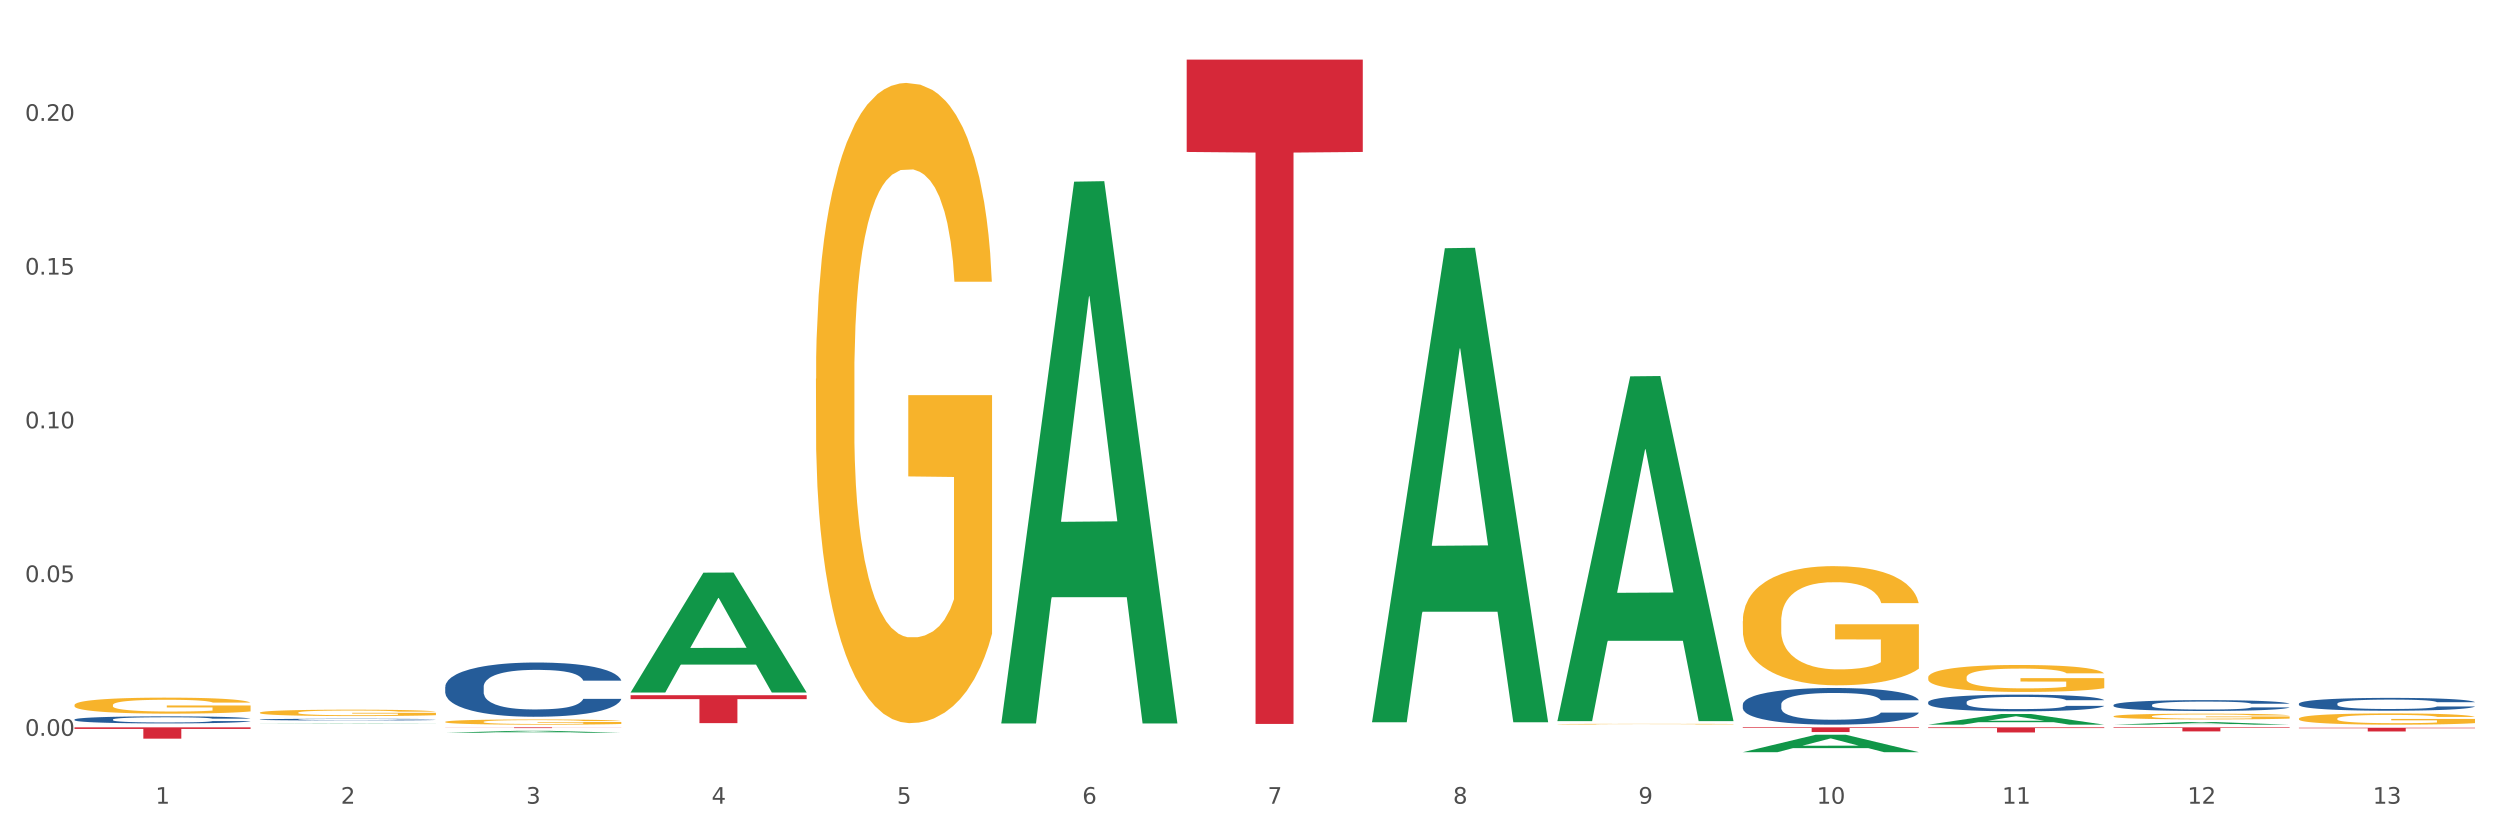 <?xml version="1.0" encoding="utf-8" standalone="no"?>
<!DOCTYPE svg PUBLIC "-//W3C//DTD SVG 1.1//EN"
  "http://www.w3.org/Graphics/SVG/1.1/DTD/svg11.dtd">
<svg xmlns:xlink="http://www.w3.org/1999/xlink" width="1080pt" height="360pt" viewBox="0 0 1080 360" xmlns="http://www.w3.org/2000/svg" version="1.1">
 <rect x="0" y="0" width="1080" height="360" fill="#333333" stroke="none"/>
 <defs>
  <style type="text/css">*{stroke-linejoin: round; stroke-linecap: butt}</style>
 </defs>
 <g id="figure_1">
  <g id="patch_1">
   <path d="M 0 360 
L 1080 360 
L 1080 0 
L 0 0 
z
" style="fill: #ffffff; stroke: #ffffff; stroke-linejoin: miter"/>
  </g>
  <g id="axes_1">
   <g id="matplotlib.axis_1">
    <g id="xtick_1">
     <g id="text_1">
      <!-- 1 -->
      <g style="fill: #4d4d4d" transform="translate(67.159 347.204) scale(0.096 -0.096)">
       <defs>
        <path id="DejaVuSans-31" d="M 794 531 
L 1825 531 
L 1825 4091 
L 703 3866 
L 703 4441 
L 1819 4666 
L 2450 4666 
L 2450 531 
L 3481 531 
L 3481 0 
L 794 0 
L 794 531 
z
" transform="scale(0.016)"/>
       </defs>
       <use xlink:href="#DejaVuSans-31"/>
      </g>
     </g>
    </g>
    <g id="xtick_2">
     <g id="text_2">
      <!-- 2 -->
      <g style="fill: #4d4d4d" transform="translate(147.238 347.204) scale(0.096 -0.096)">
       <defs>
        <path id="DejaVuSans-32" d="M 1228 531 
L 3431 531 
L 3431 0 
L 469 0 
L 469 531 
Q 828 903 1448 1529 
Q 2069 2156 2228 2338 
Q 2531 2678 2651 2914 
Q 2772 3150 2772 3378 
Q 2772 3750 2511 3984 
Q 2250 4219 1831 4219 
Q 1534 4219 1204 4116 
Q 875 4013 500 3803 
L 500 4441 
Q 881 4594 1212 4672 
Q 1544 4750 1819 4750 
Q 2544 4750 2975 4387 
Q 3406 4025 3406 3419 
Q 3406 3131 3298 2873 
Q 3191 2616 2906 2266 
Q 2828 2175 2409 1742 
Q 1991 1309 1228 531 
z
" transform="scale(0.016)"/>
       </defs>
       <use xlink:href="#DejaVuSans-32"/>
      </g>
     </g>
    </g>
    <g id="xtick_3">
     <g id="text_3">
      <!-- 3 -->
      <g style="fill: #4d4d4d" transform="translate(227.317 347.204) scale(0.096 -0.096)">
       <defs>
        <path id="DejaVuSans-33" d="M 2597 2516 
Q 3050 2419 3304 2112 
Q 3559 1806 3559 1356 
Q 3559 666 3084 287 
Q 2609 -91 1734 -91 
Q 1441 -91 1130 -33 
Q 819 25 488 141 
L 488 750 
Q 750 597 1062 519 
Q 1375 441 1716 441 
Q 2309 441 2620 675 
Q 2931 909 2931 1356 
Q 2931 1769 2642 2001 
Q 2353 2234 1838 2234 
L 1294 2234 
L 1294 2753 
L 1863 2753 
Q 2328 2753 2575 2939 
Q 2822 3125 2822 3475 
Q 2822 3834 2567 4026 
Q 2313 4219 1838 4219 
Q 1578 4219 1281 4162 
Q 984 4106 628 3988 
L 628 4550 
Q 988 4650 1302 4700 
Q 1616 4750 1894 4750 
Q 2613 4750 3031 4423 
Q 3450 4097 3450 3541 
Q 3450 3153 3228 2886 
Q 3006 2619 2597 2516 
z
" transform="scale(0.016)"/>
       </defs>
       <use xlink:href="#DejaVuSans-33"/>
      </g>
     </g>
    </g>
    <g id="xtick_4">
     <g id="text_4">
      <!-- 4 -->
      <g style="fill: #4d4d4d" transform="translate(307.396 347.204) scale(0.096 -0.096)">
       <defs>
        <path id="DejaVuSans-34" d="M 2419 4116 
L 825 1625 
L 2419 1625 
L 2419 4116 
z
M 2253 4666 
L 3047 4666 
L 3047 1625 
L 3713 1625 
L 3713 1100 
L 3047 1100 
L 3047 0 
L 2419 0 
L 2419 1100 
L 313 1100 
L 313 1709 
L 2253 4666 
z
" transform="scale(0.016)"/>
       </defs>
       <use xlink:href="#DejaVuSans-34"/>
      </g>
     </g>
    </g>
    <g id="xtick_5">
     <g id="text_5">
      <!-- 5 -->
      <g style="fill: #4d4d4d" transform="translate(387.475 347.204) scale(0.096 -0.096)">
       <defs>
        <path id="DejaVuSans-35" d="M 691 4666 
L 3169 4666 
L 3169 4134 
L 1269 4134 
L 1269 2991 
Q 1406 3038 1543 3061 
Q 1681 3084 1819 3084 
Q 2600 3084 3056 2656 
Q 3513 2228 3513 1497 
Q 3513 744 3044 326 
Q 2575 -91 1722 -91 
Q 1428 -91 1123 -41 
Q 819 9 494 109 
L 494 744 
Q 775 591 1075 516 
Q 1375 441 1709 441 
Q 2250 441 2565 725 
Q 2881 1009 2881 1497 
Q 2881 1984 2565 2268 
Q 2250 2553 1709 2553 
Q 1456 2553 1204 2497 
Q 953 2441 691 2322 
L 691 4666 
z
" transform="scale(0.016)"/>
       </defs>
       <use xlink:href="#DejaVuSans-35"/>
      </g>
     </g>
    </g>
    <g id="xtick_6">
     <g id="text_6">
      <!-- 6 -->
      <g style="fill: #4d4d4d" transform="translate(467.554 347.204) scale(0.096 -0.096)">
       <defs>
        <path id="DejaVuSans-36" d="M 2113 2584 
Q 1688 2584 1439 2293 
Q 1191 2003 1191 1497 
Q 1191 994 1439 701 
Q 1688 409 2113 409 
Q 2538 409 2786 701 
Q 3034 994 3034 1497 
Q 3034 2003 2786 2293 
Q 2538 2584 2113 2584 
z
M 3366 4563 
L 3366 3988 
Q 3128 4100 2886 4159 
Q 2644 4219 2406 4219 
Q 1781 4219 1451 3797 
Q 1122 3375 1075 2522 
Q 1259 2794 1537 2939 
Q 1816 3084 2150 3084 
Q 2853 3084 3261 2657 
Q 3669 2231 3669 1497 
Q 3669 778 3244 343 
Q 2819 -91 2113 -91 
Q 1303 -91 875 529 
Q 447 1150 447 2328 
Q 447 3434 972 4092 
Q 1497 4750 2381 4750 
Q 2619 4750 2861 4703 
Q 3103 4656 3366 4563 
z
" transform="scale(0.016)"/>
       </defs>
       <use xlink:href="#DejaVuSans-36"/>
      </g>
     </g>
    </g>
    <g id="xtick_7">
     <g id="text_7">
      <!-- 7 -->
      <g style="fill: #4d4d4d" transform="translate(547.634 347.204) scale(0.096 -0.096)">
       <defs>
        <path id="DejaVuSans-37" d="M 525 4666 
L 3525 4666 
L 3525 4397 
L 1831 0 
L 1172 0 
L 2766 4134 
L 525 4134 
L 525 4666 
z
" transform="scale(0.016)"/>
       </defs>
       <use xlink:href="#DejaVuSans-37"/>
      </g>
     </g>
    </g>
    <g id="xtick_8">
     <g id="text_8">
      <!-- 8 -->
      <g style="fill: #4d4d4d" transform="translate(627.713 347.204) scale(0.096 -0.096)">
       <defs>
        <path id="DejaVuSans-38" d="M 2034 2216 
Q 1584 2216 1326 1975 
Q 1069 1734 1069 1313 
Q 1069 891 1326 650 
Q 1584 409 2034 409 
Q 2484 409 2743 651 
Q 3003 894 3003 1313 
Q 3003 1734 2745 1975 
Q 2488 2216 2034 2216 
z
M 1403 2484 
Q 997 2584 770 2862 
Q 544 3141 544 3541 
Q 544 4100 942 4425 
Q 1341 4750 2034 4750 
Q 2731 4750 3128 4425 
Q 3525 4100 3525 3541 
Q 3525 3141 3298 2862 
Q 3072 2584 2669 2484 
Q 3125 2378 3379 2068 
Q 3634 1759 3634 1313 
Q 3634 634 3220 271 
Q 2806 -91 2034 -91 
Q 1263 -91 848 271 
Q 434 634 434 1313 
Q 434 1759 690 2068 
Q 947 2378 1403 2484 
z
M 1172 3481 
Q 1172 3119 1398 2916 
Q 1625 2713 2034 2713 
Q 2441 2713 2670 2916 
Q 2900 3119 2900 3481 
Q 2900 3844 2670 4047 
Q 2441 4250 2034 4250 
Q 1625 4250 1398 4047 
Q 1172 3844 1172 3481 
z
" transform="scale(0.016)"/>
       </defs>
       <use xlink:href="#DejaVuSans-38"/>
      </g>
     </g>
    </g>
    <g id="xtick_9">
     <g id="text_9">
      <!-- 9 -->
      <g style="fill: #4d4d4d" transform="translate(707.792 347.204) scale(0.096 -0.096)">
       <defs>
        <path id="DejaVuSans-39" d="M 703 97 
L 703 672 
Q 941 559 1184 500 
Q 1428 441 1663 441 
Q 2288 441 2617 861 
Q 2947 1281 2994 2138 
Q 2813 1869 2534 1725 
Q 2256 1581 1919 1581 
Q 1219 1581 811 2004 
Q 403 2428 403 3163 
Q 403 3881 828 4315 
Q 1253 4750 1959 4750 
Q 2769 4750 3195 4129 
Q 3622 3509 3622 2328 
Q 3622 1225 3098 567 
Q 2575 -91 1691 -91 
Q 1453 -91 1209 -44 
Q 966 3 703 97 
z
M 1959 2075 
Q 2384 2075 2632 2365 
Q 2881 2656 2881 3163 
Q 2881 3666 2632 3958 
Q 2384 4250 1959 4250 
Q 1534 4250 1286 3958 
Q 1038 3666 1038 3163 
Q 1038 2656 1286 2365 
Q 1534 2075 1959 2075 
z
" transform="scale(0.016)"/>
       </defs>
       <use xlink:href="#DejaVuSans-39"/>
      </g>
     </g>
    </g>
    <g id="xtick_10">
     <g id="text_10">
      <!-- 10 -->
      <g style="fill: #4d4d4d" transform="translate(784.817 347.204) scale(0.096 -0.096)">
       <defs>
        <path id="DejaVuSans-30" d="M 2034 4250 
Q 1547 4250 1301 3770 
Q 1056 3291 1056 2328 
Q 1056 1369 1301 889 
Q 1547 409 2034 409 
Q 2525 409 2770 889 
Q 3016 1369 3016 2328 
Q 3016 3291 2770 3770 
Q 2525 4250 2034 4250 
z
M 2034 4750 
Q 2819 4750 3233 4129 
Q 3647 3509 3647 2328 
Q 3647 1150 3233 529 
Q 2819 -91 2034 -91 
Q 1250 -91 836 529 
Q 422 1150 422 2328 
Q 422 3509 836 4129 
Q 1250 4750 2034 4750 
z
" transform="scale(0.016)"/>
       </defs>
       <use xlink:href="#DejaVuSans-31"/>
       <use xlink:href="#DejaVuSans-30" transform="translate(63.623 0)"/>
      </g>
     </g>
    </g>
    <g id="xtick_11">
     <g id="text_11">
      <!-- 11 -->
      <g style="fill: #4d4d4d" transform="translate(864.896 347.204) scale(0.096 -0.096)">
       <use xlink:href="#DejaVuSans-31"/>
       <use xlink:href="#DejaVuSans-31" transform="translate(63.623 0)"/>
      </g>
     </g>
    </g>
    <g id="xtick_12">
     <g id="text_12">
      <!-- 12 -->
      <g style="fill: #4d4d4d" transform="translate(944.975 347.204) scale(0.096 -0.096)">
       <use xlink:href="#DejaVuSans-31"/>
       <use xlink:href="#DejaVuSans-32" transform="translate(63.623 0)"/>
      </g>
     </g>
    </g>
    <g id="xtick_13">
     <g id="text_13">
      <!-- 13 -->
      <g style="fill: #4d4d4d" transform="translate(1025.054 347.204) scale(0.096 -0.096)">
       <use xlink:href="#DejaVuSans-31"/>
       <use xlink:href="#DejaVuSans-33" transform="translate(63.623 0)"/>
      </g>
     </g>
    </g>
    <g id="xtick_14"/>
    <g id="xtick_15"/>
    <g id="xtick_16"/>
    <g id="xtick_17"/>
    <g id="xtick_18"/>
    <g id="xtick_19"/>
    <g id="xtick_20"/>
    <g id="xtick_21"/>
    <g id="xtick_22"/>
    <g id="xtick_23"/>
    <g id="xtick_24"/>
    <g id="xtick_25"/>
   </g>
   <g id="matplotlib.axis_2">
    <g id="ytick_1">
     <g id="text_14">
      <!-- 0.00 -->
      <g style="fill: #4d4d4d" transform="translate(10.8 317.867) scale(0.096 -0.096)">
       <defs>
        <path id="DejaVuSans-2e" d="M 684 794 
L 1344 794 
L 1344 0 
L 684 0 
L 684 794 
z
" transform="scale(0.016)"/>
       </defs>
       <use xlink:href="#DejaVuSans-30"/>
       <use xlink:href="#DejaVuSans-2e" transform="translate(63.623 0)"/>
       <use xlink:href="#DejaVuSans-30" transform="translate(95.41 0)"/>
       <use xlink:href="#DejaVuSans-30" transform="translate(159.033 0)"/>
      </g>
     </g>
    </g>
    <g id="ytick_2">
     <g id="text_15">
      <!-- 0.05 -->
      <g style="fill: #4d4d4d" transform="translate(10.8 251.453) scale(0.096 -0.096)">
       <use xlink:href="#DejaVuSans-30"/>
       <use xlink:href="#DejaVuSans-2e" transform="translate(63.623 0)"/>
       <use xlink:href="#DejaVuSans-30" transform="translate(95.41 0)"/>
       <use xlink:href="#DejaVuSans-35" transform="translate(159.033 0)"/>
      </g>
     </g>
    </g>
    <g id="ytick_3">
     <g id="text_16">
      <!-- 0.10 -->
      <g style="fill: #4d4d4d" transform="translate(10.8 185.04) scale(0.096 -0.096)">
       <use xlink:href="#DejaVuSans-30"/>
       <use xlink:href="#DejaVuSans-2e" transform="translate(63.623 0)"/>
       <use xlink:href="#DejaVuSans-31" transform="translate(95.41 0)"/>
       <use xlink:href="#DejaVuSans-30" transform="translate(159.033 0)"/>
      </g>
     </g>
    </g>
    <g id="ytick_4">
     <g id="text_17">
      <!-- 0.15 -->
      <g style="fill: #4d4d4d" transform="translate(10.8 118.627) scale(0.096 -0.096)">
       <use xlink:href="#DejaVuSans-30"/>
       <use xlink:href="#DejaVuSans-2e" transform="translate(63.623 0)"/>
       <use xlink:href="#DejaVuSans-31" transform="translate(95.41 0)"/>
       <use xlink:href="#DejaVuSans-35" transform="translate(159.033 0)"/>
      </g>
     </g>
    </g>
    <g id="ytick_5">
     <g id="text_18">
      <!-- 0.20 -->
      <g style="fill: #4d4d4d" transform="translate(10.8 52.214) scale(0.096 -0.096)">
       <use xlink:href="#DejaVuSans-30"/>
       <use xlink:href="#DejaVuSans-2e" transform="translate(63.623 0)"/>
       <use xlink:href="#DejaVuSans-32" transform="translate(95.41 0)"/>
       <use xlink:href="#DejaVuSans-30" transform="translate(159.033 0)"/>
      </g>
     </g>
    </g>
    <g id="ytick_6"/>
    <g id="ytick_7"/>
    <g id="ytick_8"/>
    <g id="ytick_9"/>
    <g id="ytick_10"/>
   </g>
   <g id="PolyCollection_1">
    <path d="M 112.254 312.524 
L 112.333 312.524 
L 143.704 312.404 
L 156.723 312.404 
L 188.329 312.524 
L 173.271 312.524 
L 166.448 312.496 
L 134.057 312.496 
L 133.822 312.496 
L 127.234 312.524 
L 112.254 312.524 
L 112.254 312.524 
L 138.135 312.479 
L 162.37 312.479 
L 150.37 312.429 
L 150.213 312.429 
L 150.056 312.429 
L 138.057 312.479 
L 138.135 312.479 
L 112.254 312.524 
z
" clip-path="url(#p0c89c80519)" style="fill: #109648"/>
    <path d="M 192.333 316.547 
L 192.412 316.546 
L 223.783 315.694 
L 236.802 315.693 
L 268.408 316.548 
L 253.35 316.548 
L 246.527 316.349 
L 214.136 316.349 
L 213.901 316.352 
L 207.313 316.548 
L 192.333 316.548 
L 192.333 316.547 
L 218.215 316.23 
L 242.449 316.229 
L 230.449 315.875 
L 230.292 315.874 
L 230.136 315.876 
L 218.136 316.229 
L 218.215 316.23 
L 192.333 316.547 
z
" clip-path="url(#p0c89c80519)" style="fill: #109648"/>
    <path d="M 272.412 299.084 
L 272.491 299.036 
L 303.862 247.384 
L 316.881 247.335 
L 348.488 299.182 
L 333.429 299.182 
L 326.606 287.109 
L 294.215 287.109 
L 293.98 287.303 
L 287.392 299.182 
L 272.412 299.182 
L 272.412 299.084 
L 298.294 279.904 
L 322.528 279.855 
L 310.528 258.386 
L 310.372 258.289 
L 310.215 258.435 
L 298.215 279.855 
L 298.294 279.904 
L 272.412 299.084 
z
" clip-path="url(#p0c89c80519)" style="fill: #109648"/>
    <path d="M 432.571 312.107 
L 432.649 311.887 
L 464.02 78.477 
L 477.039 78.257 
L 508.646 312.547 
L 493.588 312.547 
L 486.765 257.989 
L 454.374 257.989 
L 454.138 258.869 
L 447.551 312.547 
L 432.571 312.547 
L 432.571 312.107 
L 458.452 225.43 
L 482.686 225.21 
L 470.687 128.195 
L 470.53 127.755 
L 470.373 128.415 
L 458.374 225.21 
L 458.452 225.43 
L 432.571 312.107 
z
" clip-path="url(#p0c89c80519)" style="fill: #109648"/>
    <path d="M 32.175 304.576 
L 32.265 304.57 
L 32.265 304.342 
L 32.444 304.146 
L 33.343 303.671 
L 34.69 303.279 
L 35.678 303.07 
L 36.666 302.899 
L 37.833 302.729 
L 39.271 302.551 
L 41.875 302.292 
L 43.492 302.159 
L 45.468 302.02 
L 49.061 301.818 
L 51.665 301.704 
L 54.36 301.609 
L 58.761 301.495 
L 61.635 301.444 
L 64.689 301.406 
L 68.371 301.381 
L 71.156 301.375 
L 77.263 301.394 
L 82.473 301.451 
L 84.988 301.495 
L 88.221 301.571 
L 89.927 301.621 
L 92.712 301.723 
L 95.586 301.855 
L 97.562 301.969 
L 100.526 302.184 
L 102.771 302.4 
L 104.837 302.665 
L 105.915 302.849 
L 106.723 303.02 
L 107.442 303.216 
L 108.16 303.526 
L 91.993 303.526 
L 91.365 303.304 
L 90.377 303.095 
L 88.939 302.893 
L 87.682 302.766 
L 85.526 302.608 
L 83.55 302.507 
L 81.485 302.431 
L 78.97 302.368 
L 76.994 302.336 
L 74.209 302.311 
L 68.731 302.317 
L 65.048 302.368 
L 62.533 302.431 
L 60.917 302.488 
L 59.479 302.551 
L 57.863 302.64 
L 55.977 302.773 
L 54.629 302.893 
L 53.282 303.045 
L 52.204 303.197 
L 51.216 303.374 
L 50.408 303.564 
L 49.779 303.76 
L 49.24 304 
L 48.791 304.399 
L 48.791 305.265 
L 48.971 305.462 
L 49.42 305.721 
L 49.959 305.917 
L 50.857 306.151 
L 51.665 306.309 
L 53.192 306.537 
L 54.899 306.727 
L 56.246 306.847 
L 57.593 306.948 
L 59.929 307.087 
L 62.533 307.201 
L 64.779 307.271 
L 67.832 307.334 
L 69.898 307.359 
L 71.695 307.372 
L 76.096 307.372 
L 79.239 307.353 
L 82.742 307.309 
L 85.437 307.252 
L 87.682 307.182 
L 90.197 307.068 
L 91.814 306.961 
L 91.814 305.639 
L 72.054 305.632 
L 72.054 304.753 
L 108.25 304.753 
L 108.25 307.334 
L 106.723 307.467 
L 105.017 307.587 
L 103.22 307.695 
L 100.526 307.828 
L 97.292 307.954 
L 94.418 308.043 
L 91.365 308.119 
L 87.772 308.188 
L 83.101 308.251 
L 80.227 308.277 
L 76.635 308.296 
L 72.413 308.302 
L 68.731 308.289 
L 65.138 308.258 
L 61.366 308.201 
L 57.683 308.119 
L 54.899 308.036 
L 52.114 307.935 
L 49.15 307.802 
L 46.815 307.676 
L 45.019 307.562 
L 43.043 307.416 
L 40.887 307.227 
L 39.271 307.056 
L 37.833 306.879 
L 36.307 306.651 
L 35.229 306.455 
L 34.151 306.208 
L 33.522 306.025 
L 32.804 305.74 
L 32.265 305.341 
L 32.175 304.576 
z
" clip-path="url(#p0c89c80519)" style="fill: #f7b32b"/>
    <path d="M 112.254 307.857 
L 112.344 307.854 
L 112.344 307.764 
L 112.524 307.685 
L 113.422 307.496 
L 114.769 307.339 
L 115.757 307.256 
L 116.745 307.188 
L 117.913 307.12 
L 119.35 307.049 
L 121.954 306.946 
L 123.571 306.893 
L 125.547 306.837 
L 129.14 306.756 
L 131.744 306.711 
L 134.439 306.673 
L 138.84 306.628 
L 141.714 306.607 
L 144.768 306.592 
L 148.45 306.582 
L 151.235 306.58 
L 157.342 306.587 
L 162.552 306.61 
L 165.067 306.628 
L 168.3 306.658 
L 170.007 306.678 
L 172.791 306.718 
L 175.665 306.772 
L 177.641 306.817 
L 180.605 306.903 
L 182.85 306.989 
L 184.916 307.095 
L 185.994 307.168 
L 186.802 307.236 
L 187.521 307.314 
L 188.24 307.438 
L 172.072 307.438 
L 171.444 307.35 
L 170.456 307.266 
L 169.019 307.186 
L 167.761 307.135 
L 165.606 307.072 
L 163.63 307.032 
L 161.564 307.001 
L 159.049 306.976 
L 157.073 306.963 
L 154.289 306.953 
L 148.81 306.956 
L 145.127 306.976 
L 142.612 307.001 
L 140.996 307.024 
L 139.559 307.049 
L 137.942 307.085 
L 136.056 307.138 
L 134.708 307.186 
L 133.361 307.246 
L 132.283 307.307 
L 131.295 307.377 
L 130.487 307.453 
L 129.858 307.531 
L 129.319 307.627 
L 128.87 307.786 
L 128.87 308.132 
L 129.05 308.21 
L 129.499 308.314 
L 130.038 308.392 
L 130.936 308.486 
L 131.744 308.549 
L 133.271 308.64 
L 134.978 308.715 
L 136.325 308.763 
L 137.672 308.804 
L 140.008 308.859 
L 142.612 308.905 
L 144.858 308.932 
L 147.912 308.958 
L 149.977 308.968 
L 151.774 308.973 
L 156.175 308.973 
L 159.318 308.965 
L 162.821 308.947 
L 165.516 308.925 
L 167.761 308.897 
L 170.276 308.852 
L 171.893 308.809 
L 171.893 308.281 
L 152.133 308.279 
L 152.133 307.928 
L 188.329 307.928 
L 188.329 308.958 
L 186.802 309.011 
L 185.096 309.059 
L 183.3 309.101 
L 180.605 309.154 
L 177.372 309.205 
L 174.497 309.24 
L 171.444 309.271 
L 167.851 309.298 
L 163.181 309.324 
L 160.306 309.334 
L 156.714 309.341 
L 152.492 309.344 
L 148.81 309.339 
L 145.217 309.326 
L 141.445 309.303 
L 137.762 309.271 
L 134.978 309.238 
L 132.194 309.197 
L 129.23 309.144 
L 126.894 309.094 
L 125.098 309.048 
L 123.122 308.99 
L 120.966 308.915 
L 119.35 308.847 
L 117.913 308.776 
L 116.386 308.685 
L 115.308 308.607 
L 114.23 308.508 
L 113.601 308.435 
L 112.883 308.321 
L 112.344 308.162 
L 112.254 307.857 
z
" clip-path="url(#p0c89c80519)" style="fill: #f7b32b"/>
    <path d="M 192.333 311.847 
L 192.423 311.845 
L 192.423 311.77 
L 192.603 311.706 
L 193.501 311.551 
L 194.848 311.422 
L 195.836 311.354 
L 196.824 311.298 
L 197.992 311.242 
L 199.429 311.184 
L 202.034 311.099 
L 203.65 311.056 
L 205.626 311.01 
L 209.219 310.944 
L 211.824 310.907 
L 214.518 310.876 
L 218.919 310.839 
L 221.793 310.822 
L 224.847 310.81 
L 228.53 310.801 
L 231.314 310.799 
L 237.422 310.806 
L 242.631 310.824 
L 245.146 310.839 
L 248.379 310.864 
L 250.086 310.88 
L 252.87 310.913 
L 255.744 310.957 
L 257.72 310.994 
L 260.684 311.064 
L 262.93 311.135 
L 264.995 311.222 
L 266.073 311.282 
L 266.882 311.337 
L 267.6 311.402 
L 268.319 311.503 
L 252.152 311.503 
L 251.523 311.431 
L 250.535 311.362 
L 249.098 311.296 
L 247.84 311.255 
L 245.685 311.203 
L 243.709 311.17 
L 241.643 311.145 
L 239.128 311.124 
L 237.152 311.114 
L 234.368 311.106 
L 228.889 311.108 
L 225.206 311.124 
L 222.692 311.145 
L 221.075 311.164 
L 219.638 311.184 
L 218.021 311.213 
L 216.135 311.257 
L 214.788 311.296 
L 213.44 311.346 
L 212.363 311.395 
L 211.375 311.453 
L 210.566 311.515 
L 209.937 311.58 
L 209.399 311.658 
L 208.949 311.789 
L 208.949 312.072 
L 209.129 312.136 
L 209.578 312.221 
L 210.117 312.285 
L 211.015 312.362 
L 211.824 312.414 
L 213.351 312.488 
L 215.057 312.55 
L 216.404 312.59 
L 217.752 312.623 
L 220.087 312.668 
L 222.692 312.705 
L 224.937 312.728 
L 227.991 312.749 
L 230.057 312.757 
L 231.853 312.761 
L 236.254 312.761 
L 239.398 312.755 
L 242.9 312.741 
L 245.595 312.722 
L 247.84 312.699 
L 250.355 312.662 
L 251.972 312.627 
L 251.972 312.194 
L 232.212 312.192 
L 232.212 311.905 
L 268.408 311.905 
L 268.408 312.749 
L 266.882 312.792 
L 265.175 312.832 
L 263.379 312.867 
L 260.684 312.91 
L 257.451 312.952 
L 254.577 312.981 
L 251.523 313.006 
L 247.93 313.028 
L 243.26 313.049 
L 240.386 313.057 
L 236.793 313.064 
L 232.571 313.066 
L 228.889 313.061 
L 225.296 313.051 
L 221.524 313.032 
L 217.841 313.006 
L 215.057 312.979 
L 212.273 312.946 
L 209.309 312.902 
L 206.974 312.861 
L 205.177 312.823 
L 203.201 312.776 
L 201.046 312.714 
L 199.429 312.658 
L 197.992 312.6 
L 196.465 312.525 
L 195.387 312.461 
L 194.309 312.381 
L 193.681 312.321 
L 192.962 312.227 
L 192.423 312.097 
L 192.333 311.847 
z
" clip-path="url(#p0c89c80519)" style="fill: #f7b32b"/>
    <path d="M 352.492 163.626 
L 352.581 163.373 
L 352.581 154.28 
L 352.761 146.45 
L 353.659 127.506 
L 355.006 111.845 
L 355.994 103.51 
L 356.982 96.69 
L 358.15 89.87 
L 359.587 82.798 
L 362.192 72.442 
L 363.809 67.137 
L 365.785 61.58 
L 369.377 53.498 
L 371.982 48.951 
L 374.676 45.162 
L 379.078 40.616 
L 381.952 38.595 
L 385.005 37.079 
L 388.688 36.069 
L 391.472 35.816 
L 397.58 36.574 
L 402.789 38.847 
L 405.304 40.616 
L 408.538 43.647 
L 410.244 45.667 
L 413.028 49.709 
L 415.903 55.013 
L 417.879 59.56 
L 420.843 68.148 
L 423.088 76.736 
L 425.154 87.344 
L 426.232 94.669 
L 427.04 101.489 
L 427.758 109.319 
L 428.477 121.696 
L 412.31 121.696 
L 411.681 112.856 
L 410.693 104.52 
L 409.256 96.437 
L 407.999 91.386 
L 405.843 85.071 
L 403.867 81.03 
L 401.801 77.999 
L 399.286 75.473 
L 397.31 74.21 
L 394.526 73.199 
L 389.047 73.452 
L 385.365 75.473 
L 382.85 77.999 
L 381.233 80.272 
L 379.796 82.798 
L 378.179 86.334 
L 376.293 91.638 
L 374.946 96.437 
L 373.599 102.5 
L 372.521 108.562 
L 371.533 115.634 
L 370.724 123.212 
L 370.096 131.042 
L 369.557 140.64 
L 369.108 156.553 
L 369.108 191.158 
L 369.287 198.988 
L 369.737 209.344 
L 370.275 217.175 
L 371.174 226.52 
L 371.982 232.835 
L 373.509 241.928 
L 375.215 249.506 
L 376.563 254.305 
L 377.91 258.346 
L 380.245 263.903 
L 382.85 268.45 
L 385.095 271.228 
L 388.149 273.754 
L 390.215 274.765 
L 392.011 275.27 
L 396.412 275.27 
L 399.556 274.512 
L 403.059 272.744 
L 405.753 270.471 
L 407.999 267.692 
L 410.514 263.146 
L 412.13 258.852 
L 412.13 206.061 
L 392.37 205.808 
L 392.37 170.698 
L 428.567 170.698 
L 428.567 273.754 
L 427.04 279.059 
L 425.333 283.858 
L 423.537 288.152 
L 420.843 293.456 
L 417.609 298.508 
L 414.735 302.044 
L 411.681 305.075 
L 408.088 307.854 
L 403.418 310.379 
L 400.544 311.39 
L 396.951 312.148 
L 392.73 312.4 
L 389.047 311.895 
L 385.455 310.632 
L 381.682 308.359 
L 378 305.075 
L 375.215 301.791 
L 372.431 297.75 
L 369.467 292.446 
L 367.132 287.394 
L 365.335 282.847 
L 363.359 277.038 
L 361.204 269.46 
L 359.587 262.64 
L 358.15 255.568 
L 356.623 246.475 
L 355.545 238.644 
L 354.468 228.794 
L 353.839 221.469 
L 353.12 210.102 
L 352.581 194.189 
L 352.492 163.626 
z
" clip-path="url(#p0c89c80519)" style="fill: #f7b32b"/>
    <path d="M 672.808 312.834 
L 672.898 312.834 
L 672.898 312.824 
L 673.078 312.815 
L 673.976 312.793 
L 675.323 312.775 
L 676.311 312.766 
L 677.299 312.758 
L 678.467 312.751 
L 679.904 312.743 
L 682.508 312.731 
L 684.125 312.725 
L 686.101 312.719 
L 689.694 312.709 
L 692.299 312.704 
L 694.993 312.7 
L 699.394 312.695 
L 702.268 312.692 
L 705.322 312.691 
L 709.005 312.69 
L 711.789 312.689 
L 717.896 312.69 
L 723.106 312.693 
L 725.621 312.695 
L 728.854 312.698 
L 730.561 312.701 
L 733.345 312.705 
L 736.219 312.711 
L 738.195 312.716 
L 741.159 312.726 
L 743.405 312.736 
L 745.47 312.748 
L 746.548 312.756 
L 747.357 312.764 
L 748.075 312.773 
L 748.794 312.787 
L 732.626 312.787 
L 731.998 312.777 
L 731.01 312.767 
L 729.573 312.758 
L 728.315 312.752 
L 726.16 312.745 
L 724.184 312.741 
L 722.118 312.737 
L 719.603 312.734 
L 717.627 312.733 
L 714.843 312.732 
L 709.364 312.732 
L 705.681 312.734 
L 703.166 312.737 
L 701.55 312.74 
L 700.113 312.743 
L 698.496 312.747 
L 696.61 312.753 
L 695.263 312.758 
L 693.915 312.765 
L 692.837 312.772 
L 691.849 312.78 
L 691.041 312.788 
L 690.412 312.797 
L 689.873 312.808 
L 689.424 312.826 
L 689.424 312.865 
L 689.604 312.874 
L 690.053 312.886 
L 690.592 312.895 
L 691.49 312.905 
L 692.299 312.912 
L 693.825 312.923 
L 695.532 312.931 
L 696.879 312.937 
L 698.226 312.941 
L 700.562 312.948 
L 703.166 312.953 
L 705.412 312.956 
L 708.466 312.959 
L 710.531 312.96 
L 712.328 312.961 
L 716.729 312.961 
L 719.872 312.96 
L 723.375 312.958 
L 726.07 312.955 
L 728.315 312.952 
L 730.83 312.947 
L 732.447 312.942 
L 732.447 312.882 
L 712.687 312.882 
L 712.687 312.842 
L 748.883 312.842 
L 748.883 312.959 
L 747.357 312.965 
L 745.65 312.97 
L 743.854 312.975 
L 741.159 312.981 
L 737.926 312.987 
L 735.052 312.991 
L 731.998 312.994 
L 728.405 312.997 
L 723.735 313 
L 720.86 313.001 
L 717.268 313.002 
L 713.046 313.003 
L 709.364 313.002 
L 705.771 313.001 
L 701.999 312.998 
L 698.316 312.994 
L 695.532 312.991 
L 692.748 312.986 
L 689.784 312.98 
L 687.448 312.974 
L 685.652 312.969 
L 683.676 312.963 
L 681.52 312.954 
L 679.904 312.946 
L 678.467 312.938 
L 676.94 312.928 
L 675.862 312.919 
L 674.784 312.908 
L 674.155 312.9 
L 673.437 312.887 
L 672.898 312.869 
L 672.808 312.834 
z
" clip-path="url(#p0c89c80519)" style="fill: #f7b32b"/>
    <path d="M 752.887 268.359 
L 752.977 268.312 
L 752.977 266.619 
L 753.157 265.161 
L 754.055 261.634 
L 755.402 258.718 
L 756.39 257.166 
L 757.378 255.897 
L 758.546 254.627 
L 759.983 253.31 
L 762.588 251.382 
L 764.204 250.394 
L 766.18 249.36 
L 769.773 247.855 
L 772.378 247.008 
L 775.072 246.303 
L 779.473 245.456 
L 782.347 245.08 
L 785.401 244.798 
L 789.084 244.61 
L 791.868 244.563 
L 797.976 244.704 
L 803.185 245.127 
L 805.7 245.456 
L 808.933 246.021 
L 810.64 246.397 
L 813.424 247.149 
L 816.298 248.137 
L 818.274 248.983 
L 821.238 250.582 
L 823.484 252.181 
L 825.549 254.157 
L 826.627 255.52 
L 827.436 256.79 
L 828.154 258.248 
L 828.873 260.552 
L 812.706 260.552 
L 812.077 258.906 
L 811.089 257.354 
L 809.652 255.85 
L 808.394 254.909 
L 806.239 253.733 
L 804.263 252.981 
L 802.197 252.416 
L 799.682 251.946 
L 797.706 251.711 
L 794.922 251.523 
L 789.443 251.57 
L 785.76 251.946 
L 783.246 252.416 
L 781.629 252.84 
L 780.192 253.31 
L 778.575 253.968 
L 776.689 254.956 
L 775.342 255.85 
L 773.994 256.978 
L 772.917 258.107 
L 771.929 259.424 
L 771.12 260.835 
L 770.492 262.292 
L 769.953 264.08 
L 769.504 267.042 
L 769.504 273.485 
L 769.683 274.943 
L 770.132 276.871 
L 770.671 278.329 
L 771.569 280.069 
L 772.378 281.245 
L 773.905 282.938 
L 775.611 284.349 
L 776.958 285.242 
L 778.306 285.995 
L 780.641 287.029 
L 783.246 287.876 
L 785.491 288.393 
L 788.545 288.863 
L 790.611 289.052 
L 792.407 289.146 
L 796.808 289.146 
L 799.952 289.005 
L 803.454 288.675 
L 806.149 288.252 
L 808.394 287.735 
L 810.909 286.888 
L 812.526 286.089 
L 812.526 276.26 
L 792.766 276.213 
L 792.766 269.676 
L 828.963 269.676 
L 828.963 288.863 
L 827.436 289.851 
L 825.729 290.745 
L 823.933 291.544 
L 821.238 292.532 
L 818.005 293.472 
L 815.131 294.131 
L 812.077 294.695 
L 808.484 295.212 
L 803.814 295.683 
L 800.94 295.871 
L 797.347 296.012 
L 793.125 296.059 
L 789.443 295.965 
L 785.85 295.73 
L 782.078 295.306 
L 778.395 294.695 
L 775.611 294.084 
L 772.827 293.331 
L 769.863 292.344 
L 767.528 291.403 
L 765.731 290.556 
L 763.755 289.475 
L 761.6 288.064 
L 759.983 286.794 
L 758.546 285.477 
L 757.019 283.784 
L 755.941 282.327 
L 754.863 280.492 
L 754.235 279.129 
L 753.516 277.012 
L 752.977 274.05 
L 752.887 268.359 
z
" clip-path="url(#p0c89c80519)" style="fill: #f7b32b"/>
    <path d="M 832.967 292.657 
L 833.056 292.646 
L 833.056 292.263 
L 833.236 291.933 
L 834.134 291.134 
L 835.481 290.474 
L 836.469 290.122 
L 837.457 289.835 
L 838.625 289.547 
L 840.062 289.249 
L 842.667 288.812 
L 844.283 288.589 
L 846.259 288.354 
L 849.852 288.014 
L 852.457 287.822 
L 855.151 287.662 
L 859.552 287.47 
L 862.427 287.385 
L 865.48 287.321 
L 869.163 287.279 
L 871.947 287.268 
L 878.055 287.3 
L 883.264 287.396 
L 885.779 287.47 
L 889.012 287.598 
L 890.719 287.683 
L 893.503 287.854 
L 896.377 288.077 
L 898.353 288.269 
L 901.317 288.631 
L 903.563 288.993 
L 905.629 289.441 
L 906.706 289.749 
L 907.515 290.037 
L 908.233 290.367 
L 908.952 290.889 
L 892.785 290.889 
L 892.156 290.516 
L 891.168 290.165 
L 889.731 289.824 
L 888.474 289.611 
L 886.318 289.345 
L 884.342 289.174 
L 882.276 289.047 
L 879.761 288.94 
L 877.785 288.887 
L 875.001 288.844 
L 869.522 288.855 
L 865.84 288.94 
L 863.325 289.047 
L 861.708 289.142 
L 860.271 289.249 
L 858.654 289.398 
L 856.768 289.622 
L 855.421 289.824 
L 854.074 290.08 
L 852.996 290.335 
L 852.008 290.633 
L 851.199 290.953 
L 850.571 291.283 
L 850.032 291.688 
L 849.583 292.359 
L 849.583 293.818 
L 849.762 294.148 
L 850.211 294.584 
L 850.75 294.914 
L 851.648 295.308 
L 852.457 295.575 
L 853.984 295.958 
L 855.69 296.278 
L 857.038 296.48 
L 858.385 296.65 
L 860.72 296.885 
L 863.325 297.076 
L 865.57 297.193 
L 868.624 297.3 
L 870.69 297.343 
L 872.486 297.364 
L 876.887 297.364 
L 880.031 297.332 
L 883.534 297.257 
L 886.228 297.161 
L 888.474 297.044 
L 890.988 296.853 
L 892.605 296.672 
L 892.605 294.446 
L 872.845 294.435 
L 872.845 292.955 
L 909.042 292.955 
L 909.042 297.3 
L 907.515 297.524 
L 905.808 297.726 
L 904.012 297.907 
L 901.317 298.131 
L 898.084 298.344 
L 895.21 298.493 
L 892.156 298.62 
L 888.563 298.738 
L 883.893 298.844 
L 881.019 298.887 
L 877.426 298.919 
L 873.205 298.929 
L 869.522 298.908 
L 865.929 298.855 
L 862.157 298.759 
L 858.475 298.62 
L 855.69 298.482 
L 852.906 298.312 
L 849.942 298.088 
L 847.607 297.875 
L 845.81 297.683 
L 843.834 297.438 
L 841.679 297.119 
L 840.062 296.831 
L 838.625 296.533 
L 837.098 296.15 
L 836.02 295.82 
L 834.942 295.404 
L 834.314 295.095 
L 833.595 294.616 
L 833.056 293.945 
L 832.967 292.657 
z
" clip-path="url(#p0c89c80519)" style="fill: #f7b32b"/>
    <path d="M 913.046 309.449 
L 913.135 309.447 
L 913.135 309.365 
L 913.315 309.295 
L 914.213 309.125 
L 915.561 308.984 
L 916.549 308.909 
L 917.537 308.848 
L 918.704 308.787 
L 920.141 308.723 
L 922.746 308.63 
L 924.363 308.582 
L 926.339 308.533 
L 929.931 308.46 
L 932.536 308.419 
L 935.231 308.385 
L 939.632 308.344 
L 942.506 308.326 
L 945.559 308.313 
L 949.242 308.303 
L 952.026 308.301 
L 958.134 308.308 
L 963.343 308.328 
L 965.858 308.344 
L 969.092 308.371 
L 970.798 308.39 
L 973.582 308.426 
L 976.457 308.474 
L 978.433 308.514 
L 981.397 308.591 
L 983.642 308.669 
L 985.708 308.764 
L 986.786 308.83 
L 987.594 308.891 
L 988.312 308.961 
L 989.031 309.072 
L 972.864 309.072 
L 972.235 308.993 
L 971.247 308.918 
L 969.81 308.846 
L 968.553 308.8 
L 966.397 308.743 
L 964.421 308.707 
L 962.355 308.68 
L 959.84 308.657 
L 957.864 308.646 
L 955.08 308.637 
L 949.601 308.639 
L 945.919 308.657 
L 943.404 308.68 
L 941.787 308.7 
L 940.35 308.723 
L 938.733 308.755 
L 936.847 308.802 
L 935.5 308.846 
L 934.153 308.9 
L 933.075 308.954 
L 932.087 309.018 
L 931.279 309.086 
L 930.65 309.156 
L 930.111 309.242 
L 929.662 309.385 
L 929.662 309.696 
L 929.841 309.766 
L 930.291 309.859 
L 930.829 309.93 
L 931.728 310.014 
L 932.536 310.07 
L 934.063 310.152 
L 935.769 310.22 
L 937.117 310.263 
L 938.464 310.299 
L 940.799 310.349 
L 943.404 310.39 
L 945.649 310.415 
L 948.703 310.438 
L 950.769 310.447 
L 952.565 310.451 
L 956.966 310.451 
L 960.11 310.445 
L 963.613 310.429 
L 966.307 310.408 
L 968.553 310.383 
L 971.068 310.342 
L 972.684 310.304 
L 972.684 309.83 
L 952.925 309.828 
L 952.925 309.512 
L 989.121 309.512 
L 989.121 310.438 
L 987.594 310.485 
L 985.887 310.528 
L 984.091 310.567 
L 981.397 310.615 
L 978.163 310.66 
L 975.289 310.692 
L 972.235 310.719 
L 968.643 310.744 
L 963.972 310.767 
L 961.098 310.776 
L 957.505 310.783 
L 953.284 310.785 
L 949.601 310.78 
L 946.009 310.769 
L 942.236 310.748 
L 938.554 310.719 
L 935.769 310.69 
L 932.985 310.653 
L 930.021 310.606 
L 927.686 310.56 
L 925.89 310.519 
L 923.914 310.467 
L 921.758 310.399 
L 920.141 310.338 
L 918.704 310.274 
L 917.177 310.193 
L 916.099 310.122 
L 915.022 310.034 
L 914.393 309.968 
L 913.674 309.866 
L 913.135 309.723 
L 913.046 309.449 
z
" clip-path="url(#p0c89c80519)" style="fill: #f7b32b"/>
    <path d="M 993.125 310.443 
L 993.215 310.438 
L 993.215 310.278 
L 993.394 310.14 
L 994.292 309.806 
L 995.64 309.53 
L 996.628 309.383 
L 997.616 309.263 
L 998.783 309.142 
L 1000.22 309.018 
L 1002.825 308.835 
L 1004.442 308.742 
L 1006.418 308.644 
L 1010.01 308.501 
L 1012.615 308.421 
L 1015.31 308.354 
L 1019.711 308.274 
L 1022.585 308.238 
L 1025.639 308.212 
L 1029.321 308.194 
L 1032.105 308.189 
L 1038.213 308.203 
L 1043.422 308.243 
L 1045.937 308.274 
L 1049.171 308.327 
L 1050.877 308.363 
L 1053.662 308.434 
L 1056.536 308.528 
L 1058.512 308.608 
L 1061.476 308.759 
L 1063.721 308.911 
L 1065.787 309.098 
L 1066.865 309.227 
L 1067.673 309.347 
L 1068.392 309.485 
L 1069.11 309.703 
L 1052.943 309.703 
L 1052.314 309.548 
L 1051.326 309.401 
L 1049.889 309.258 
L 1048.632 309.169 
L 1046.476 309.058 
L 1044.5 308.987 
L 1042.434 308.933 
L 1039.92 308.889 
L 1037.944 308.866 
L 1035.159 308.848 
L 1029.68 308.853 
L 1025.998 308.889 
L 1023.483 308.933 
L 1021.866 308.973 
L 1020.429 309.018 
L 1018.813 309.08 
L 1016.926 309.174 
L 1015.579 309.258 
L 1014.232 309.365 
L 1013.154 309.472 
L 1012.166 309.597 
L 1011.358 309.73 
L 1010.729 309.868 
L 1010.19 310.037 
L 1009.741 310.318 
L 1009.741 310.928 
L 1009.921 311.066 
L 1010.37 311.249 
L 1010.909 311.387 
L 1011.807 311.552 
L 1012.615 311.663 
L 1014.142 311.823 
L 1015.849 311.957 
L 1017.196 312.041 
L 1018.543 312.113 
L 1020.878 312.211 
L 1023.483 312.291 
L 1025.728 312.34 
L 1028.782 312.384 
L 1030.848 312.402 
L 1032.644 312.411 
L 1037.045 312.411 
L 1040.189 312.398 
L 1043.692 312.366 
L 1046.386 312.326 
L 1048.632 312.277 
L 1051.147 312.197 
L 1052.763 312.122 
L 1052.763 311.191 
L 1033.004 311.186 
L 1033.004 310.567 
L 1069.2 310.567 
L 1069.2 312.384 
L 1067.673 312.478 
L 1065.967 312.562 
L 1064.17 312.638 
L 1061.476 312.732 
L 1058.242 312.821 
L 1055.368 312.883 
L 1052.314 312.936 
L 1048.722 312.985 
L 1044.051 313.03 
L 1041.177 313.048 
L 1037.584 313.061 
L 1033.363 313.066 
L 1029.68 313.057 
L 1026.088 313.034 
L 1022.315 312.994 
L 1018.633 312.936 
L 1015.849 312.879 
L 1013.064 312.807 
L 1010.1 312.714 
L 1007.765 312.625 
L 1005.969 312.545 
L 1003.993 312.442 
L 1001.837 312.309 
L 1000.22 312.188 
L 998.783 312.064 
L 997.256 311.903 
L 996.179 311.765 
L 995.101 311.592 
L 994.472 311.462 
L 993.754 311.262 
L 993.215 310.982 
L 993.125 310.443 
z
" clip-path="url(#p0c89c80519)" style="fill: #f7b32b"/>
    <path d="M 913.046 314.219 
L 989.121 314.219 
L 989.121 314.462 
L 959.196 314.464 
L 959.196 315.965 
L 942.791 315.965 
L 942.791 314.464 
L 913.046 314.462 
L 913.046 314.221 
L 913.046 314.219 
z
" clip-path="url(#p0c89c80519)" style="fill: #d62839"/>
    <path d="M 993.125 314.378 
L 1069.2 314.378 
L 1069.2 314.603 
L 1039.275 314.605 
L 1039.275 315.998 
L 1022.87 315.998 
L 1022.87 314.605 
L 993.125 314.603 
L 993.125 314.38 
L 993.125 314.378 
z
" clip-path="url(#p0c89c80519)" style="fill: #d62839"/>
    <path d="M 192.333 314.219 
L 268.408 314.219 
L 268.408 314.264 
L 238.483 314.264 
L 238.483 314.539 
L 222.078 314.539 
L 222.078 314.264 
L 192.333 314.264 
L 192.333 314.22 
L 192.333 314.219 
z
" clip-path="url(#p0c89c80519)" style="fill: #d62839"/>
    <path d="M 592.729 311.621 
L 592.807 311.428 
L 624.179 107.227 
L 637.198 107.035 
L 668.804 312.006 
L 653.746 312.006 
L 646.923 264.275 
L 614.532 264.275 
L 614.297 265.045 
L 607.709 312.006 
L 592.729 312.006 
L 592.729 311.621 
L 618.61 235.791 
L 642.845 235.599 
L 630.845 150.723 
L 630.688 150.339 
L 630.531 150.916 
L 618.532 235.599 
L 618.61 235.791 
L 592.729 311.621 
z
" clip-path="url(#p0c89c80519)" style="fill: #109648"/>
    <path d="M 672.808 311.256 
L 672.887 311.116 
L 704.258 162.578 
L 717.277 162.438 
L 748.883 311.536 
L 733.825 311.536 
L 727.002 276.816 
L 694.611 276.816 
L 694.376 277.376 
L 687.788 311.536 
L 672.808 311.536 
L 672.808 311.256 
L 698.689 256.096 
L 722.924 255.956 
L 710.924 194.217 
L 710.767 193.937 
L 710.611 194.357 
L 698.611 255.956 
L 698.689 256.096 
L 672.808 311.256 
z
" clip-path="url(#p0c89c80519)" style="fill: #109648"/>
    <path d="M 832.967 314.219 
L 909.042 314.219 
L 909.042 314.524 
L 879.116 314.527 
L 879.116 316.415 
L 862.712 316.415 
L 862.712 314.527 
L 832.967 314.524 
L 832.967 314.221 
L 832.967 314.219 
z
" clip-path="url(#p0c89c80519)" style="fill: #d62839"/>
    <path d="M 752.887 314.219 
L 828.963 314.219 
L 828.963 314.502 
L 799.037 314.504 
L 799.037 316.255 
L 782.632 316.255 
L 782.632 314.504 
L 752.887 314.502 
L 752.887 314.221 
L 752.887 314.219 
z
" clip-path="url(#p0c89c80519)" style="fill: #d62839"/>
    <path d="M 272.412 300.336 
L 348.488 300.336 
L 348.488 302.013 
L 318.562 302.024 
L 318.562 312.404 
L 302.157 312.404 
L 302.157 302.024 
L 272.412 302.013 
L 272.412 300.347 
L 272.412 300.336 
z
" clip-path="url(#p0c89c80519)" style="fill: #d62839"/>
    <path d="M 512.65 25.759 
L 588.725 25.759 
L 588.725 65.64 
L 558.8 65.91 
L 558.8 312.739 
L 542.395 312.739 
L 542.395 65.91 
L 512.65 65.64 
L 512.65 26.029 
L 512.65 25.759 
z
" clip-path="url(#p0c89c80519)" style="fill: #d62839"/>
    <path d="M 32.175 314.219 
L 108.25 314.219 
L 108.25 314.898 
L 78.325 314.902 
L 78.325 319.1 
L 61.92 319.1 
L 61.92 314.902 
L 32.175 314.898 
L 32.175 314.224 
L 32.175 314.219 
z
" clip-path="url(#p0c89c80519)" style="fill: #d62839"/>
    <path d="M 752.887 324.935 
L 752.966 324.928 
L 784.337 317.416 
L 797.356 317.409 
L 828.963 324.95 
L 813.904 324.95 
L 807.081 323.194 
L 774.69 323.194 
L 774.455 323.222 
L 767.867 324.95 
L 752.887 324.95 
L 752.887 324.935 
L 778.769 322.146 
L 803.003 322.139 
L 791.003 319.016 
L 790.847 319.002 
L 790.69 319.023 
L 778.69 322.139 
L 778.769 322.146 
L 752.887 324.935 
z
" clip-path="url(#p0c89c80519)" style="fill: #109648"/>
    <path d="M 752.887 304.336 
L 752.977 304.321 
L 752.977 303.916 
L 753.247 303.366 
L 754.236 302.352 
L 755.495 301.585 
L 757.653 300.687 
L 758.822 300.311 
L 760.351 299.891 
L 763.498 299.211 
L 767.095 298.631 
L 769.613 298.313 
L 771.501 298.11 
L 775.728 297.748 
L 778.156 297.589 
L 780.674 297.459 
L 782.832 297.372 
L 786.429 297.271 
L 789.306 297.227 
L 792.633 297.213 
L 795.421 297.227 
L 799.108 297.285 
L 804.503 297.459 
L 806.572 297.56 
L 809.359 297.734 
L 812.237 297.965 
L 814.575 298.197 
L 817.273 298.53 
L 820.06 298.964 
L 822.758 299.515 
L 824.646 300.021 
L 826.175 300.557 
L 827.524 301.208 
L 828.513 301.918 
L 828.963 302.511 
L 812.507 302.511 
L 812.057 301.976 
L 811.158 301.397 
L 810.258 301.006 
L 809.269 300.687 
L 807.741 300.325 
L 806.392 300.094 
L 804.144 299.819 
L 802.075 299.645 
L 800.367 299.544 
L 798.299 299.457 
L 793.892 299.37 
L 790.745 299.37 
L 788.767 299.399 
L 786.339 299.471 
L 784.271 299.572 
L 781.843 299.746 
L 779.954 299.934 
L 778.066 300.181 
L 776.987 300.354 
L 775.368 300.673 
L 774.289 300.933 
L 772.85 301.382 
L 772.041 301.701 
L 770.602 302.526 
L 769.973 303.134 
L 769.703 303.554 
L 769.523 304.017 
L 769.523 306.276 
L 770.063 307.289 
L 770.512 307.723 
L 771.232 308.216 
L 772.581 308.853 
L 774.559 309.475 
L 776.627 309.924 
L 778.336 310.199 
L 779.954 310.402 
L 781.573 310.561 
L 783.551 310.706 
L 785.17 310.793 
L 787.598 310.879 
L 790.475 310.923 
L 792.723 310.923 
L 797.31 310.851 
L 799.378 310.778 
L 801.356 310.677 
L 803.514 310.518 
L 805.223 310.344 
L 806.212 310.214 
L 807.831 309.938 
L 809.089 309.649 
L 810.169 309.316 
L 810.888 309.026 
L 811.697 308.592 
L 812.327 308.1 
L 812.507 307.839 
L 828.963 307.839 
L 828.603 308.36 
L 827.973 308.867 
L 826.714 309.548 
L 825.725 309.938 
L 824.197 310.416 
L 822.578 310.822 
L 820.33 311.27 
L 818.262 311.603 
L 816.104 311.893 
L 813.765 312.153 
L 809.539 312.515 
L 808.01 312.617 
L 804.773 312.791 
L 802.255 312.892 
L 798.568 312.993 
L 794.792 313.051 
L 790.835 313.066 
L 787.328 313.037 
L 783.461 312.95 
L 781.033 312.863 
L 778.336 312.733 
L 775.188 312.53 
L 772.221 312.284 
L 769.433 311.994 
L 766.825 311.661 
L 764.398 311.285 
L 761.25 310.662 
L 758.912 310.054 
L 757.204 309.49 
L 756.035 309.012 
L 754.866 308.404 
L 754.236 307.984 
L 753.247 306.971 
L 752.887 306.029 
L 752.887 304.336 
z
" clip-path="url(#p0c89c80519)" style="fill: #255c99"/>
    <path d="M 832.967 303.326 
L 833.056 303.319 
L 833.056 303.135 
L 833.326 302.884 
L 834.315 302.423 
L 835.574 302.074 
L 837.732 301.665 
L 838.901 301.494 
L 840.43 301.302 
L 843.577 300.993 
L 847.174 300.729 
L 849.692 300.584 
L 851.581 300.492 
L 855.807 300.327 
L 858.235 300.254 
L 860.753 300.195 
L 862.911 300.156 
L 866.508 300.109 
L 869.385 300.09 
L 872.713 300.083 
L 875.5 300.09 
L 879.187 300.116 
L 884.583 300.195 
L 886.651 300.241 
L 889.438 300.32 
L 892.316 300.426 
L 894.654 300.531 
L 897.352 300.683 
L 900.139 300.881 
L 902.837 301.131 
L 904.725 301.362 
L 906.254 301.606 
L 907.603 301.902 
L 908.592 302.225 
L 909.042 302.495 
L 892.586 302.495 
L 892.136 302.252 
L 891.237 301.988 
L 890.338 301.81 
L 889.348 301.665 
L 887.82 301.5 
L 886.471 301.395 
L 884.223 301.27 
L 882.155 301.19 
L 880.446 301.144 
L 878.378 301.105 
L 873.972 301.065 
L 870.824 301.065 
L 868.846 301.078 
L 866.418 301.111 
L 864.35 301.157 
L 861.922 301.237 
L 860.033 301.322 
L 858.145 301.434 
L 857.066 301.513 
L 855.447 301.658 
L 854.368 301.777 
L 852.929 301.981 
L 852.12 302.126 
L 850.681 302.502 
L 850.052 302.779 
L 849.782 302.97 
L 849.602 303.181 
L 849.602 304.209 
L 850.142 304.671 
L 850.591 304.868 
L 851.311 305.092 
L 852.66 305.382 
L 854.638 305.666 
L 856.706 305.87 
L 858.415 305.995 
L 860.033 306.088 
L 861.652 306.16 
L 863.63 306.226 
L 865.249 306.266 
L 867.677 306.305 
L 870.554 306.325 
L 872.803 306.325 
L 877.389 306.292 
L 879.457 306.259 
L 881.435 306.213 
L 883.593 306.14 
L 885.302 306.061 
L 886.291 306.002 
L 887.91 305.877 
L 889.169 305.745 
L 890.248 305.593 
L 890.967 305.461 
L 891.776 305.264 
L 892.406 305.04 
L 892.586 304.921 
L 909.042 304.921 
L 908.682 305.158 
L 908.053 305.389 
L 906.794 305.699 
L 905.804 305.877 
L 904.276 306.094 
L 902.657 306.279 
L 900.409 306.483 
L 898.341 306.635 
L 896.183 306.766 
L 893.845 306.885 
L 889.618 307.05 
L 888.09 307.096 
L 884.852 307.175 
L 882.334 307.221 
L 878.648 307.267 
L 874.871 307.294 
L 870.914 307.3 
L 867.407 307.287 
L 863.54 307.248 
L 861.113 307.208 
L 858.415 307.149 
L 855.268 307.056 
L 852.3 306.944 
L 849.512 306.813 
L 846.905 306.661 
L 844.477 306.49 
L 841.329 306.206 
L 838.991 305.929 
L 837.283 305.672 
L 836.114 305.455 
L 834.945 305.178 
L 834.315 304.987 
L 833.326 304.526 
L 832.967 304.097 
L 832.967 303.326 
z
" clip-path="url(#p0c89c80519)" style="fill: #255c99"/>
    <path d="M 913.046 304.563 
L 913.136 304.559 
L 913.136 304.439 
L 913.405 304.276 
L 914.395 303.976 
L 915.653 303.749 
L 917.812 303.483 
L 918.981 303.372 
L 920.509 303.248 
L 923.657 303.046 
L 927.254 302.875 
L 929.771 302.781 
L 931.66 302.721 
L 935.886 302.614 
L 938.314 302.566 
L 940.832 302.528 
L 942.99 302.502 
L 946.587 302.472 
L 949.465 302.459 
L 952.792 302.455 
L 955.579 302.459 
L 959.266 302.476 
L 964.662 302.528 
L 966.73 302.558 
L 969.518 302.609 
L 972.395 302.678 
L 974.733 302.746 
L 977.431 302.845 
L 980.218 302.974 
L 982.916 303.136 
L 984.805 303.286 
L 986.333 303.445 
L 987.682 303.638 
L 988.671 303.848 
L 989.121 304.023 
L 972.665 304.023 
L 972.215 303.865 
L 971.316 303.693 
L 970.417 303.578 
L 969.428 303.483 
L 967.899 303.376 
L 966.55 303.308 
L 964.302 303.226 
L 962.234 303.175 
L 960.525 303.145 
L 958.457 303.119 
L 954.051 303.094 
L 950.903 303.094 
L 948.925 303.102 
L 946.497 303.123 
L 944.429 303.153 
L 942.001 303.205 
L 940.113 303.261 
L 938.224 303.333 
L 937.145 303.385 
L 935.527 303.479 
L 934.447 303.556 
L 933.009 303.689 
L 932.199 303.783 
L 930.761 304.028 
L 930.131 304.208 
L 929.861 304.332 
L 929.681 304.469 
L 929.681 305.138 
L 930.221 305.438 
L 930.671 305.566 
L 931.39 305.712 
L 932.739 305.9 
L 934.717 306.085 
L 936.785 306.217 
L 938.494 306.299 
L 940.113 306.359 
L 941.731 306.406 
L 943.71 306.449 
L 945.328 306.475 
L 947.756 306.5 
L 950.634 306.513 
L 952.882 306.513 
L 957.468 306.492 
L 959.536 306.47 
L 961.514 306.44 
L 963.673 306.393 
L 965.381 306.342 
L 966.37 306.303 
L 967.989 306.222 
L 969.248 306.136 
L 970.327 306.037 
L 971.046 305.952 
L 971.856 305.823 
L 972.485 305.677 
L 972.665 305.6 
L 989.121 305.6 
L 988.761 305.755 
L 988.132 305.905 
L 986.873 306.106 
L 985.884 306.222 
L 984.355 306.363 
L 982.736 306.483 
L 980.488 306.616 
L 978.42 306.715 
L 976.262 306.8 
L 973.924 306.877 
L 969.697 306.984 
L 968.169 307.014 
L 964.931 307.066 
L 962.414 307.096 
L 958.727 307.126 
L 954.95 307.143 
L 950.993 307.147 
L 947.486 307.139 
L 943.62 307.113 
L 941.192 307.087 
L 938.494 307.049 
L 935.347 306.989 
L 932.379 306.916 
L 929.592 306.83 
L 926.984 306.732 
L 924.556 306.62 
L 921.409 306.436 
L 919.071 306.256 
L 917.362 306.089 
L 916.193 305.947 
L 915.024 305.767 
L 914.395 305.643 
L 913.405 305.343 
L 913.046 305.065 
L 913.046 304.563 
z
" clip-path="url(#p0c89c80519)" style="fill: #255c99"/>
    <path d="M 993.125 303.977 
L 993.215 303.972 
L 993.215 303.83 
L 993.485 303.637 
L 994.474 303.282 
L 995.733 303.013 
L 997.891 302.698 
L 999.06 302.566 
L 1000.588 302.419 
L 1003.736 302.181 
L 1007.333 301.978 
L 1009.851 301.866 
L 1011.739 301.795 
L 1015.965 301.668 
L 1018.393 301.613 
L 1020.911 301.567 
L 1023.069 301.537 
L 1026.666 301.501 
L 1029.544 301.486 
L 1032.871 301.481 
L 1035.659 301.486 
L 1039.345 301.506 
L 1044.741 301.567 
L 1046.809 301.603 
L 1049.597 301.663 
L 1052.474 301.745 
L 1054.812 301.826 
L 1057.51 301.942 
L 1060.298 302.095 
L 1062.995 302.287 
L 1064.884 302.465 
L 1066.412 302.653 
L 1067.761 302.881 
L 1068.75 303.129 
L 1069.2 303.337 
L 1052.744 303.337 
L 1052.294 303.15 
L 1051.395 302.947 
L 1050.496 302.81 
L 1049.507 302.698 
L 1047.978 302.571 
L 1046.629 302.49 
L 1044.381 302.394 
L 1042.313 302.333 
L 1040.604 302.298 
L 1038.536 302.267 
L 1034.13 302.237 
L 1030.983 302.237 
L 1029.004 302.247 
L 1026.576 302.272 
L 1024.508 302.308 
L 1022.08 302.369 
L 1020.192 302.434 
L 1018.303 302.521 
L 1017.224 302.582 
L 1015.606 302.693 
L 1014.527 302.784 
L 1013.088 302.942 
L 1012.278 303.053 
L 1010.84 303.343 
L 1010.21 303.556 
L 1009.94 303.703 
L 1009.761 303.865 
L 1009.761 304.656 
L 1010.3 305.011 
L 1010.75 305.164 
L 1011.469 305.336 
L 1012.818 305.559 
L 1014.796 305.777 
L 1016.865 305.935 
L 1018.573 306.031 
L 1020.192 306.102 
L 1021.81 306.158 
L 1023.789 306.209 
L 1025.407 306.239 
L 1027.835 306.27 
L 1030.713 306.285 
L 1032.961 306.285 
L 1037.547 306.259 
L 1039.615 306.234 
L 1041.594 306.199 
L 1043.752 306.143 
L 1045.46 306.082 
L 1046.449 306.036 
L 1048.068 305.94 
L 1049.327 305.838 
L 1050.406 305.722 
L 1051.125 305.62 
L 1051.935 305.468 
L 1052.564 305.296 
L 1052.744 305.204 
L 1069.2 305.204 
L 1068.84 305.387 
L 1068.211 305.564 
L 1066.952 305.803 
L 1065.963 305.94 
L 1064.434 306.107 
L 1062.815 306.249 
L 1060.567 306.407 
L 1058.499 306.523 
L 1056.341 306.625 
L 1054.003 306.716 
L 1049.777 306.843 
L 1048.248 306.878 
L 1045.011 306.939 
L 1042.493 306.975 
L 1038.806 307.01 
L 1035.029 307.03 
L 1031.072 307.036 
L 1027.565 307.025 
L 1023.699 306.995 
L 1021.271 306.965 
L 1018.573 306.919 
L 1015.426 306.848 
L 1012.458 306.762 
L 1009.671 306.66 
L 1007.063 306.543 
L 1004.635 306.412 
L 1001.488 306.193 
L 999.15 305.98 
L 997.441 305.783 
L 996.272 305.615 
L 995.103 305.402 
L 994.474 305.255 
L 993.485 304.9 
L 993.125 304.57 
L 993.125 303.977 
z
" clip-path="url(#p0c89c80519)" style="fill: #255c99"/>
    <path d="M 832.967 313.057 
L 833.045 313.053 
L 864.416 308.459 
L 877.435 308.454 
L 909.042 313.066 
L 893.984 313.066 
L 887.16 311.992 
L 854.769 311.992 
L 854.534 312.009 
L 847.946 313.066 
L 832.967 313.066 
L 832.967 313.057 
L 858.848 311.351 
L 883.082 311.347 
L 871.083 309.437 
L 870.926 309.428 
L 870.769 309.441 
L 858.769 311.347 
L 858.848 311.351 
L 832.967 313.057 
z
" clip-path="url(#p0c89c80519)" style="fill: #109648"/>
    <path d="M 112.254 310.836 
L 112.344 310.835 
L 112.344 310.816 
L 112.614 310.79 
L 113.603 310.742 
L 114.862 310.705 
L 117.02 310.663 
L 118.189 310.645 
L 119.718 310.625 
L 122.865 310.592 
L 126.462 310.565 
L 128.98 310.55 
L 130.868 310.54 
L 135.095 310.523 
L 137.523 310.516 
L 140.04 310.509 
L 142.199 310.505 
L 145.796 310.5 
L 148.673 310.498 
L 152 310.498 
L 154.788 310.498 
L 158.475 310.501 
L 163.87 310.509 
L 165.938 310.514 
L 168.726 310.522 
L 171.604 310.533 
L 173.942 310.544 
L 176.639 310.56 
L 179.427 310.581 
L 182.125 310.607 
L 184.013 310.631 
L 185.542 310.656 
L 186.891 310.687 
L 187.88 310.721 
L 188.329 310.749 
L 171.873 310.749 
L 171.424 310.724 
L 170.525 310.696 
L 169.625 310.678 
L 168.636 310.663 
L 167.107 310.645 
L 165.759 310.634 
L 163.51 310.621 
L 161.442 310.613 
L 159.734 310.608 
L 157.665 310.604 
L 153.259 310.6 
L 150.112 310.6 
L 148.134 310.601 
L 145.706 310.605 
L 143.637 310.61 
L 141.209 310.618 
L 139.321 310.627 
L 137.433 310.638 
L 136.354 310.647 
L 134.735 310.662 
L 133.656 310.674 
L 132.217 310.695 
L 131.408 310.711 
L 129.969 310.75 
L 129.34 310.779 
L 129.07 310.799 
L 128.89 310.82 
L 128.89 310.928 
L 129.43 310.976 
L 129.879 310.996 
L 130.599 311.02 
L 131.947 311.05 
L 133.926 311.079 
L 135.994 311.101 
L 137.702 311.114 
L 139.321 311.123 
L 140.94 311.131 
L 142.918 311.138 
L 144.537 311.142 
L 146.965 311.146 
L 149.842 311.148 
L 152.09 311.148 
L 156.676 311.145 
L 158.745 311.141 
L 160.723 311.136 
L 162.881 311.129 
L 164.59 311.121 
L 165.579 311.114 
L 167.197 311.101 
L 168.456 311.088 
L 169.535 311.072 
L 170.255 311.058 
L 171.064 311.038 
L 171.694 311.014 
L 171.873 311.002 
L 188.329 311.002 
L 187.97 311.027 
L 187.34 311.051 
L 186.081 311.083 
L 185.092 311.101 
L 183.563 311.124 
L 181.945 311.143 
L 179.697 311.165 
L 177.628 311.18 
L 175.47 311.194 
L 173.132 311.207 
L 168.906 311.224 
L 167.377 311.229 
L 164.14 311.237 
L 161.622 311.242 
L 157.935 311.246 
L 154.158 311.249 
L 150.202 311.25 
L 146.695 311.248 
L 142.828 311.244 
L 140.4 311.24 
L 137.702 311.234 
L 134.555 311.224 
L 131.588 311.213 
L 128.8 311.199 
L 126.192 311.183 
L 123.764 311.165 
L 120.617 311.136 
L 118.279 311.107 
L 116.57 311.08 
L 115.401 311.057 
L 114.232 311.029 
L 113.603 311.009 
L 112.614 310.961 
L 112.254 310.916 
L 112.254 310.836 
z
" clip-path="url(#p0c89c80519)" style="fill: #255c99"/>
    <path d="M 32.175 310.83 
L 32.265 310.828 
L 32.265 310.749 
L 32.535 310.643 
L 33.524 310.448 
L 34.783 310.3 
L 36.941 310.126 
L 38.11 310.054 
L 39.639 309.973 
L 42.786 309.841 
L 46.383 309.73 
L 48.901 309.668 
L 50.789 309.629 
L 55.016 309.559 
L 57.443 309.529 
L 59.961 309.503 
L 62.119 309.487 
L 65.716 309.467 
L 68.594 309.459 
L 71.921 309.456 
L 74.709 309.459 
L 78.396 309.47 
L 83.791 309.503 
L 85.859 309.523 
L 88.647 309.556 
L 91.524 309.601 
L 93.862 309.646 
L 96.56 309.71 
L 99.348 309.794 
L 102.045 309.9 
L 103.934 309.998 
L 105.463 310.101 
L 106.811 310.227 
L 107.801 310.364 
L 108.25 310.478 
L 91.794 310.478 
L 91.345 310.375 
L 90.445 310.263 
L 89.546 310.188 
L 88.557 310.126 
L 87.028 310.057 
L 85.679 310.012 
L 83.431 309.959 
L 81.363 309.925 
L 79.655 309.906 
L 77.586 309.889 
L 73.18 309.872 
L 70.033 309.872 
L 68.054 309.878 
L 65.627 309.892 
L 63.558 309.911 
L 61.13 309.945 
L 59.242 309.981 
L 57.354 310.029 
L 56.274 310.062 
L 54.656 310.124 
L 53.577 310.174 
L 52.138 310.26 
L 51.329 310.322 
L 49.89 310.481 
L 49.26 310.599 
L 48.991 310.68 
L 48.811 310.769 
L 48.811 311.205 
L 49.35 311.4 
L 49.8 311.484 
L 50.519 311.579 
L 51.868 311.702 
L 53.847 311.822 
L 55.915 311.909 
L 57.623 311.962 
L 59.242 312.001 
L 60.861 312.032 
L 62.839 312.06 
L 64.457 312.076 
L 66.885 312.093 
L 69.763 312.102 
L 72.011 312.102 
L 76.597 312.088 
L 78.665 312.074 
L 80.644 312.054 
L 82.802 312.023 
L 84.51 311.99 
L 85.5 311.965 
L 87.118 311.912 
L 88.377 311.856 
L 89.456 311.791 
L 90.176 311.736 
L 90.985 311.652 
L 91.614 311.557 
L 91.794 311.506 
L 108.25 311.506 
L 107.89 311.607 
L 107.261 311.705 
L 106.002 311.836 
L 105.013 311.912 
L 103.484 312.004 
L 101.866 312.082 
L 99.618 312.169 
L 97.549 312.233 
L 95.391 312.289 
L 93.053 312.339 
L 88.827 312.409 
L 87.298 312.428 
L 84.061 312.462 
L 81.543 312.481 
L 77.856 312.501 
L 74.079 312.512 
L 70.123 312.515 
L 66.616 312.509 
L 62.749 312.493 
L 60.321 312.476 
L 57.623 312.451 
L 54.476 312.412 
L 51.509 312.364 
L 48.721 312.308 
L 46.113 312.244 
L 43.685 312.171 
L 40.538 312.051 
L 38.2 311.934 
L 36.491 311.825 
L 35.322 311.733 
L 34.153 311.615 
L 33.524 311.534 
L 32.535 311.339 
L 32.175 311.157 
L 32.175 310.83 
z
" clip-path="url(#p0c89c80519)" style="fill: #255c99"/>
    <path d="M 192.333 296.736 
L 192.423 296.715 
L 192.423 296.115 
L 192.693 295.302 
L 193.682 293.803 
L 194.941 292.669 
L 197.099 291.341 
L 198.268 290.785 
L 199.797 290.164 
L 202.944 289.158 
L 206.541 288.301 
L 209.059 287.83 
L 210.947 287.53 
L 215.174 286.995 
L 217.602 286.76 
L 220.12 286.567 
L 222.278 286.439 
L 225.875 286.289 
L 228.752 286.225 
L 232.079 286.203 
L 234.867 286.225 
L 238.554 286.31 
L 243.949 286.567 
L 246.018 286.717 
L 248.805 286.974 
L 251.683 287.316 
L 254.021 287.659 
L 256.718 288.151 
L 259.506 288.794 
L 262.204 289.607 
L 264.092 290.356 
L 265.621 291.149 
L 266.97 292.112 
L 267.959 293.161 
L 268.408 294.039 
L 251.953 294.039 
L 251.503 293.247 
L 250.604 292.39 
L 249.704 291.812 
L 248.715 291.341 
L 247.187 290.806 
L 245.838 290.463 
L 243.59 290.057 
L 241.521 289.8 
L 239.813 289.65 
L 237.745 289.521 
L 233.338 289.393 
L 230.191 289.393 
L 228.213 289.436 
L 225.785 289.543 
L 223.717 289.693 
L 221.289 289.95 
L 219.4 290.228 
L 217.512 290.592 
L 216.433 290.849 
L 214.814 291.32 
L 213.735 291.705 
L 212.296 292.369 
L 211.487 292.84 
L 210.048 294.06 
L 209.419 294.959 
L 209.149 295.58 
L 208.969 296.265 
L 208.969 299.605 
L 209.509 301.103 
L 209.958 301.746 
L 210.678 302.474 
L 212.027 303.416 
L 214.005 304.336 
L 216.073 305 
L 217.782 305.407 
L 219.4 305.706 
L 221.019 305.942 
L 222.997 306.156 
L 224.616 306.284 
L 227.044 306.413 
L 229.921 306.477 
L 232.169 306.477 
L 236.755 306.37 
L 238.824 306.263 
L 240.802 306.113 
L 242.96 305.878 
L 244.669 305.621 
L 245.658 305.428 
L 247.276 305.021 
L 248.535 304.593 
L 249.615 304.101 
L 250.334 303.673 
L 251.143 303.03 
L 251.773 302.302 
L 251.953 301.917 
L 268.408 301.917 
L 268.049 302.688 
L 267.419 303.437 
L 266.16 304.443 
L 265.171 305.021 
L 263.643 305.728 
L 262.024 306.327 
L 259.776 306.991 
L 257.708 307.483 
L 255.549 307.911 
L 253.211 308.297 
L 248.985 308.832 
L 247.456 308.982 
L 244.219 309.239 
L 241.701 309.389 
L 238.014 309.538 
L 234.238 309.624 
L 230.281 309.646 
L 226.774 309.603 
L 222.907 309.474 
L 220.479 309.346 
L 217.782 309.153 
L 214.634 308.853 
L 211.667 308.489 
L 208.879 308.061 
L 206.271 307.569 
L 203.843 307.012 
L 200.696 306.092 
L 198.358 305.193 
L 196.65 304.358 
L 195.481 303.651 
L 194.312 302.752 
L 193.682 302.131 
L 192.693 300.633 
L 192.333 299.241 
L 192.333 296.736 
z
" clip-path="url(#p0c89c80519)" style="fill: #255c99"/>
    <path d="M 913.046 313.063 
L 913.124 313.062 
L 944.495 311.94 
L 957.514 311.939 
L 989.121 313.066 
L 974.063 313.066 
L 967.239 312.803 
L 934.849 312.803 
L 934.613 312.807 
L 928.025 313.066 
L 913.046 313.066 
L 913.046 313.063 
L 938.927 312.647 
L 963.161 312.645 
L 951.162 312.179 
L 951.005 312.177 
L 950.848 312.18 
L 938.848 312.645 
L 938.927 312.647 
L 913.046 313.063 
z
" clip-path="url(#p0c89c80519)" style="fill: #109648"/>
   </g>
  </g>
 </g>
 <defs>
  <clipPath id="p0c89c80519">
   <rect x="32.175" y="10.8" width="1037.025" height="329.109"/>
  </clipPath>
 </defs>
</svg>
